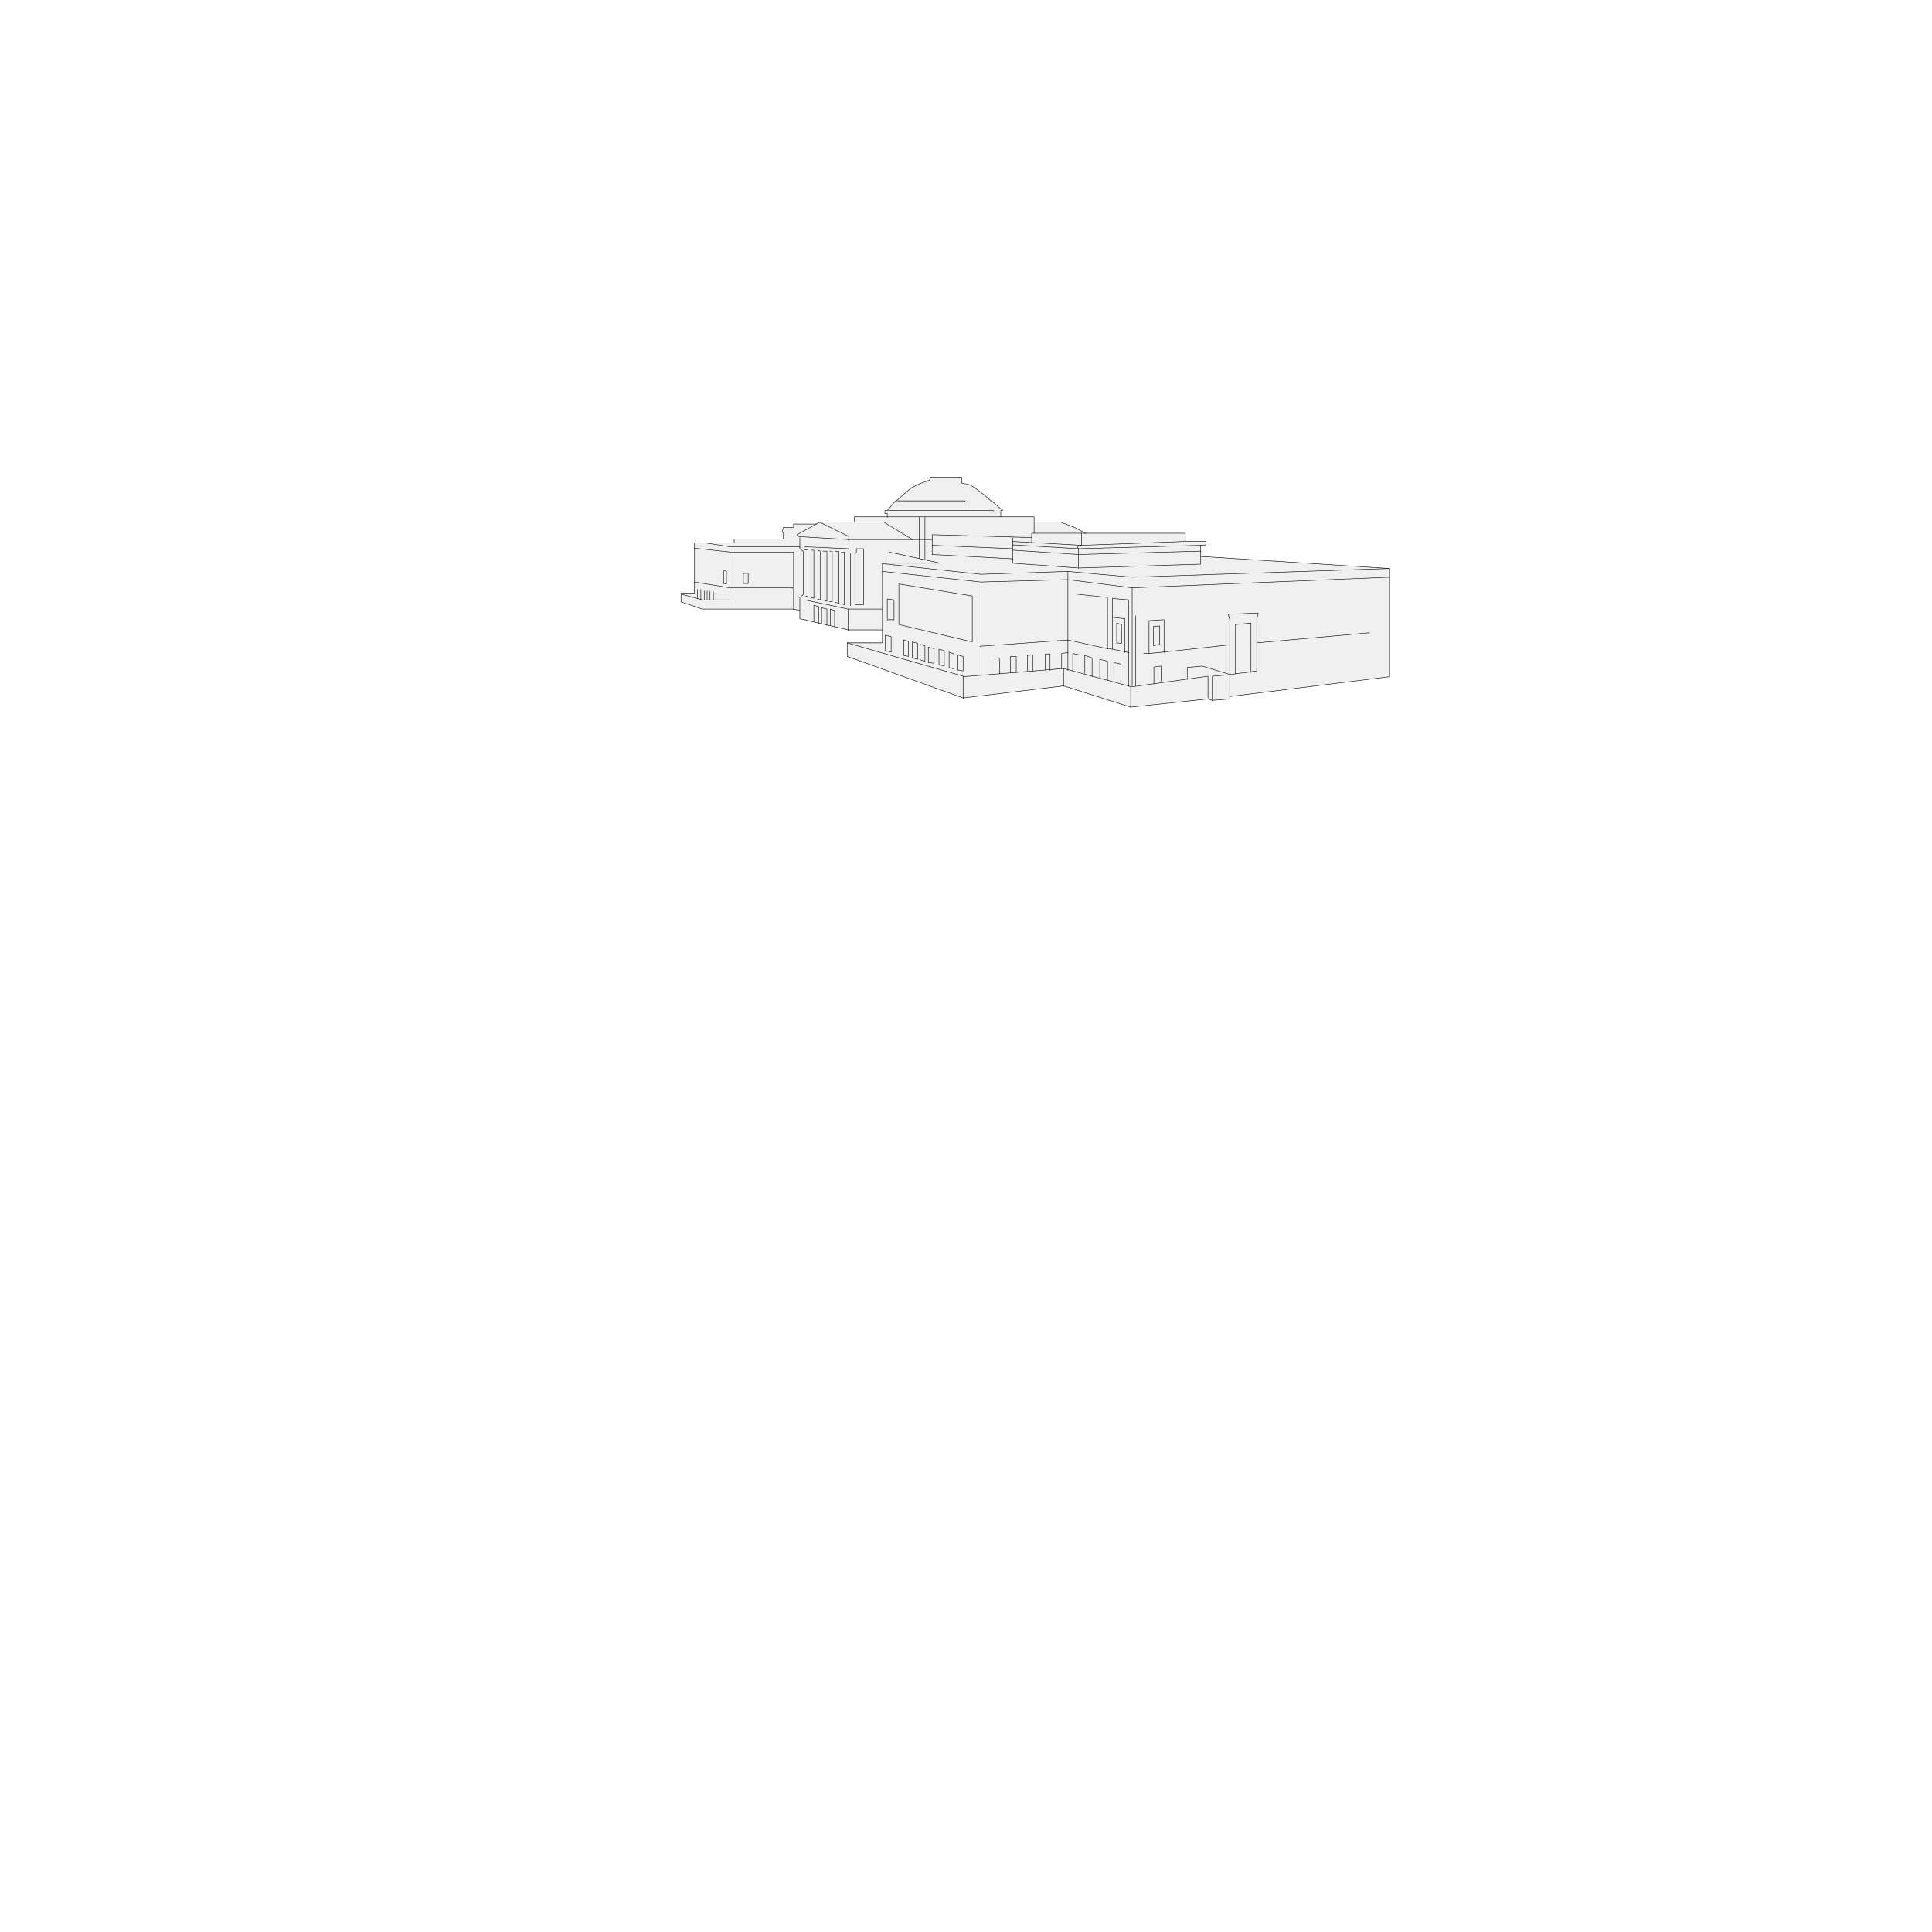 <svg xmlns="http://www.w3.org/2000/svg" width="2993.144" height="2993.144"><rect width="100%" height="100%" fill="#808080" stroke="none"/><defs><clipPath id="a"><path d="M0 0h2993.144v2992.184H0Zm0 0"/></clipPath></defs><path fill="#fff" d="M0 2993.144h2993.144V0H0Zm0 0"/><g clip-path="url(#a)" transform="translate(0 .96)"><path fill="#fff" fill-rule="evenodd" stroke="#fff" stroke-linecap="square" stroke-linejoin="bevel" stroke-miterlimit="10" stroke-width=".729" d="M0 2992.184h2993.145V-.961H0Zm0 0"/></g><path fill="#f0f0f0" fill-rule="evenodd" stroke="#f0f0f0" stroke-linecap="square" stroke-linejoin="bevel" stroke-miterlimit="10" stroke-width=".729" d="M1264.625 811.875h-35.168v5.262h-15.734l-2.242 7.449h2.242v10.527h-76.328v5.938h-61.375v77.836h-20.942v13.496l32.926 11.203h141.453l9.687 2.238v12.711l74.872 17.246h53.09v20.164h-54.602v20.996l179.59 64.344 155.62-18.703 104.044 32.926 119.726-12.711 6.72 2.238 26.937-2.238v-3.754l247.683-30.687V880.75l-292.594-18.703V844.8l8.23-.727v-5.261h-32.144v-12.715h-154.894l-16.461-8.961-21.727-8.23h-41.16v-8.235h-51.629v-9.742h3.02l-16.461-14.223h-.785l-11.2-9.691-9.742-7.5-11.984-8.235-13.441-3.02v-8.96h-49.391v4.48l-14.953 5.262-13.492 6.719-12.715 10.472-10.473 9.743h-1.508l-12.714 14.953h-3.75v4.48h3.75v5.262h-50.903v8.234h-53.871zm0 0"/><path fill="none" stroke="#000" stroke-linecap="square" stroke-linejoin="bevel" stroke-miterlimit="10" stroke-width=".729" d="M1264.625 811.875h-35.168v5.262h-15.734l-2.242 7.449h2.242v10.527h-76.328v5.938h-61.375v77.836h-20.942v13.496l32.926 11.203h141.453l9.687 2.238v12.711l74.872 17.246h53.09v20.164h-54.602v20.996l179.59 64.344 155.62-18.703 104.044 32.926 119.726-12.711 6.72 2.238 26.937-2.238v-3.754l247.683-30.687V880.75l-292.594-18.703V844.8l8.23-.727v-5.261h-32.144v-12.715h-154.894l-16.461-8.961-21.727-8.23h-41.16v-8.235h-51.629v-9.742h3.02l-16.461-14.223h-.785l-11.2-9.691-9.742-7.5-11.984-8.235-13.441-3.02v-8.96h-49.391v4.48l-14.953 5.262-13.492 6.719-12.715 10.472-10.473 9.743h-1.508l-12.714 14.953h-3.75v4.48h3.75v5.262h-50.903v8.234h-53.871zm0 0"/><path fill="none" stroke="#000" stroke-linecap="square" stroke-linejoin="bevel" stroke-miterlimit="10" stroke-width=".729" d="m1055.078 920.398 32.926 8.961h42.672v-74.086.782"/><path fill="none" stroke="#000" stroke-linecap="square" stroke-linejoin="bevel" stroke-miterlimit="10" stroke-width=".729" d="m1076.02 901.695 54.656 8.961h97.27v.782"/><path fill="none" stroke="#000" stroke-linecap="square" stroke-linejoin="bevel" stroke-miterlimit="10" stroke-width=".729" d="m1076.02 849.281 55.382 5.992h98.055v89.04M1092.484 841.05l38.192 5.993h108.469v.781M1080.5 927.121v-14.223.782m5.266 15.68v-16.462.782m5.261 15.68v-14.223.781m4.481 13.442v-14.223.781m4.48 13.442v-13.442.73m5.212 12.712v-12.712.73m3.75 11.982v-11.2.727"/><path fill="#f0f0f0" fill-rule="evenodd" stroke="#f0f0f0" stroke-linecap="square" stroke-linejoin="bevel" stroke-miterlimit="10" stroke-width=".729" d="m1120.93 882.992 4.48 2.238v19.434l-4.48-.727zm0 0"/><path fill="none" stroke="#000" stroke-linecap="square" stroke-linejoin="bevel" stroke-miterlimit="10" stroke-width=".729" d="m1120.93 882.992 4.48 2.238v19.434l-4.48-.727zm0 0"/><path fill="#f0f0f0" fill-rule="evenodd" stroke="#f0f0f0" stroke-linecap="square" stroke-linejoin="bevel" stroke-miterlimit="10" stroke-width=".729" d="M1151.617 888.203v15.734h7.504v-15.734zm0 0"/><path fill="none" stroke="#000" stroke-linecap="square" stroke-linejoin="bevel" stroke-miterlimit="10" stroke-width=".729" d="M1151.617 888.203v15.734h7.504v-15.734zm87.528-55.383v17.246l5.265 3.75v67.313l-5.266 4.48v20.996m25.481-134.73-29.96 16.465 1.51 2.238 2.97.781 74.87 4.48 1.458-2.237v-2.243l-45.641-22.453v.73m-23.184 37.407 67.368 3.023v.727m-67.368 78.567 67.368 14.226h52.359v.726m-52.359-.726v32.926m-67.368-124.938 5.211.73v72.575l-2.968-1.508v.781m8.23-71.847h3.75v74.816l-3.02-1.512v.782m9.012-74.086 3.75 1.511v75.543l-3.75-1.507v.78m8.231-74.816h5.992v77.786l-5.992-2.243v.782m10.472-76.325h3.754v78.567l-3.754-.781v.78m8.234-78.566 5.99.73v80.075l-5.99-1.508v.727"/><path fill="none" stroke="#000" stroke-linecap="square" stroke-linejoin="bevel" stroke-miterlimit="10" stroke-width=".729" d="M1303.488 855.273h4.535v81.59l-4.535-1.511v.73m14.227-78.566v80.859m6.769-81.59v80.078h13.446v-86.797h-11.203v6.72h-2.243v.73m-63.613 105.554v-25.476l7.453 2.238v26.207m4.531-.73v-23.965l8.23 2.242v25.422m5.212-.727v-24.695l6.723 2.238v25.477m30.683-162.395h45.64l44.18 26.934v.73"/><path fill="none" stroke="#000" stroke-linecap="square" stroke-linejoin="bevel" stroke-miterlimit="10" stroke-width=".729" d="M1314.016 835.84h130.195v.73m-53.871-60.593h104.723v.73m-118.946 14.223h163.125v.78m11.203 8.962h-175.84v.73m49.391-.73v64.344m8.961-64.344v66.586m11.254-8.231V828.34l154.113 4.48v-6.722h3.75v-17.192.73"/><path fill="none" stroke="#000" stroke-linecap="square" stroke-linejoin="bevel" stroke-miterlimit="10" stroke-width=".729" d="m1444.211 844.8 124.937 5.266v.727m-124.937 8.234 124.937 6.72v.78m29.176-33.707v8.23m-29.176 3.75v-11.98.782m32.926-7.504h79.348v.78"/><path fill="none" stroke="#000" stroke-linecap="square" stroke-linejoin="bevel" stroke-miterlimit="10" stroke-width=".729" d="M1675.434 826.098V844.8h-1.512v.781"/><path fill="none" stroke="#000" stroke-linecap="square" stroke-linejoin="bevel" stroke-miterlimit="10" stroke-width=".729" d="m1836.316 838.813-160.882 5.988-106.286-5.988v.78"/><path fill="none" stroke="#000" stroke-linecap="square" stroke-linejoin="bevel" stroke-miterlimit="10" stroke-width=".729" d="M1569.148 852.305v-8.23l101.75 5.991 189.332-5.265v.781"/><path fill="none" stroke="#000" stroke-linecap="square" stroke-linejoin="bevel" stroke-miterlimit="10" stroke-width=".729" d="M1860.23 862.047v11.93l-189.332 5.992-101.75-7.45v-20.214l101.75 6.722 189.332-5.21v.73"/><path fill="none" stroke="#000" stroke-linecap="square" stroke-linejoin="bevel" stroke-miterlimit="10" stroke-width=".729" d="M1670.898 879.969v-29.903l-1.457-2.242 1.457-3.023v.781m-303.793 130.199V872.52h10.47v-17.247l79.35 17.247h-79.35v.73"/><path fill="none" stroke="#000" stroke-linecap="square" stroke-linejoin="bevel" stroke-miterlimit="10" stroke-width=".729" d="m1367.105 873.25 152.653 16.46 134.676-4.48 99.566 8.961 398.824-13.441v.73"/><path fill="none" stroke="#000" stroke-linecap="square" stroke-linejoin="bevel" stroke-miterlimit="10" stroke-width=".729" d="m1367.105 885.23 152.653 16.465 134.676-3.75L1754 910.656l398.824-16.465v.786m-840.32 100.968 179.59 51.63v34.44m27.664-180.32v145.153m-145.153-88.313v-30.683l10.473 1.507v30.688h-10.473v.73m17.977-56.113v62.887l113.734 26.933v-71.113l-113.734-18.707v.781m-20.996 78.567 9.012 2.242v23.914l-9.012-2.242v-23.914.73m28.445 6.723 7.504 2.238v23.238l-7.504-1.511v-23.965.781m13.492 2.238 8.235 2.243v24.695l-8.235-2.242v-24.696.73m11.985 3.024 7.449 2.239v23.914l-7.45-2.239v-23.914.727m12.712 3.754 8.965 2.238v22.457l-8.965-.781v-23.914.726m16.465 2.243 8.23 2.238v23.968l-8.23-2.242v-23.965.782m15.683 3.699 7.5 3.023v23.184l-7.5-2.242v-23.965.781m13.493 3.751 8.234 2.241v22.454l-8.235-1.508v-23.188.73m170.575-130.199v153.383"/><path fill="none" stroke="#000" stroke-linecap="square" stroke-linejoin="bevel" stroke-miterlimit="10" stroke-width=".729" d="M1871.484 1081.285v-33.71l-118.265 16.464-105.504-28.395-155.621 12.711v.731m155.621-13.441v27.664m104.043.731v32.198m-84.558-175.84 48.609 5.211v79.348l-61.375-13.492-136.137 9.742v.73"/><path fill="none" stroke="#000" stroke-linecap="square" stroke-linejoin="bevel" stroke-miterlimit="10" stroke-width=".729" d="m1715.809 1004.957 7.504.73v-78.566l25.425 2.238v133.95"/><path fill="none" stroke="#000" stroke-linecap="square" stroke-linejoin="bevel" stroke-miterlimit="10" stroke-width=".729" d="m1723.313 956.297 19.433 2.238v52.414"/><path fill="none" stroke="#000" stroke-linecap="square" stroke-linejoin="bevel" stroke-miterlimit="10" stroke-width=".729" d="m1723.313 1005.688 25.425 5.261v.73m-18.707-17.195V965.31l7.504 2.242v29.176l-7.504-.782v.782m-188.547 47.147v-24.695h6.72l.73 23.914v.781m16.464-2.238v-24.696h9.012v25.426m17.191-2.972v-23.965l8.235-.73v24.695m19.434-1.508v-24.696h7.5v25.422m17.976-2.968v-23.239l9.688-1.457v.73m7.504 27.716v-26.989l11.253 2.293v27.668m7.449.727v-27.664l11.254 3.75v29.175m11.934 1.512v-28.445l11.98 2.969v29.957m9.742 1.461v-29.176l11.204 2.238v31.469M1754 910.656v151.926m5.207-108.527v108.527m118.996 22.453v-37.46l26.938-2.24v35.95"/><path fill="none" stroke="#000" stroke-linecap="square" stroke-linejoin="bevel" stroke-miterlimit="10" stroke-width=".729" d="m1906.652 1045.336-44.18-13.441-23.187 2.238v18.703m-59.133-40.43V961.56l23.239-1.512v50.902"/><path fill="#f0f0f0" fill-rule="evenodd" stroke="#f0f0f0" stroke-linecap="square" stroke-linejoin="bevel" stroke-miterlimit="10" stroke-width=".729" d="M1786.926 970.52v29.957l9.691-2.239V969.79zm0 0"/><path fill="none" stroke="#000" stroke-linecap="square" stroke-linejoin="bevel" stroke-miterlimit="10" stroke-width=".729" d="M1786.926 970.52v29.957l9.691-2.239V969.79zm.73 89.039v-26.153l11.2-1.511v23.914m106.284-10.473v-85.29l-2.238-8.23 46.367-2.242-2.242 10.473v79.348l-9.687 1.46-23.238 3.02-8.961 1.46v.782"/><path fill="none" stroke="#000" stroke-linecap="square" stroke-linejoin="bevel" stroke-miterlimit="10" stroke-width=".729" d="M1914.101 1043.875v-76.324l23.965-2.242v76.328m-166.144-29.231h8.23l23.239-2.238 101.75-11.203v.73m41.886-3.75 174.38-15.683v.73"/></svg>
